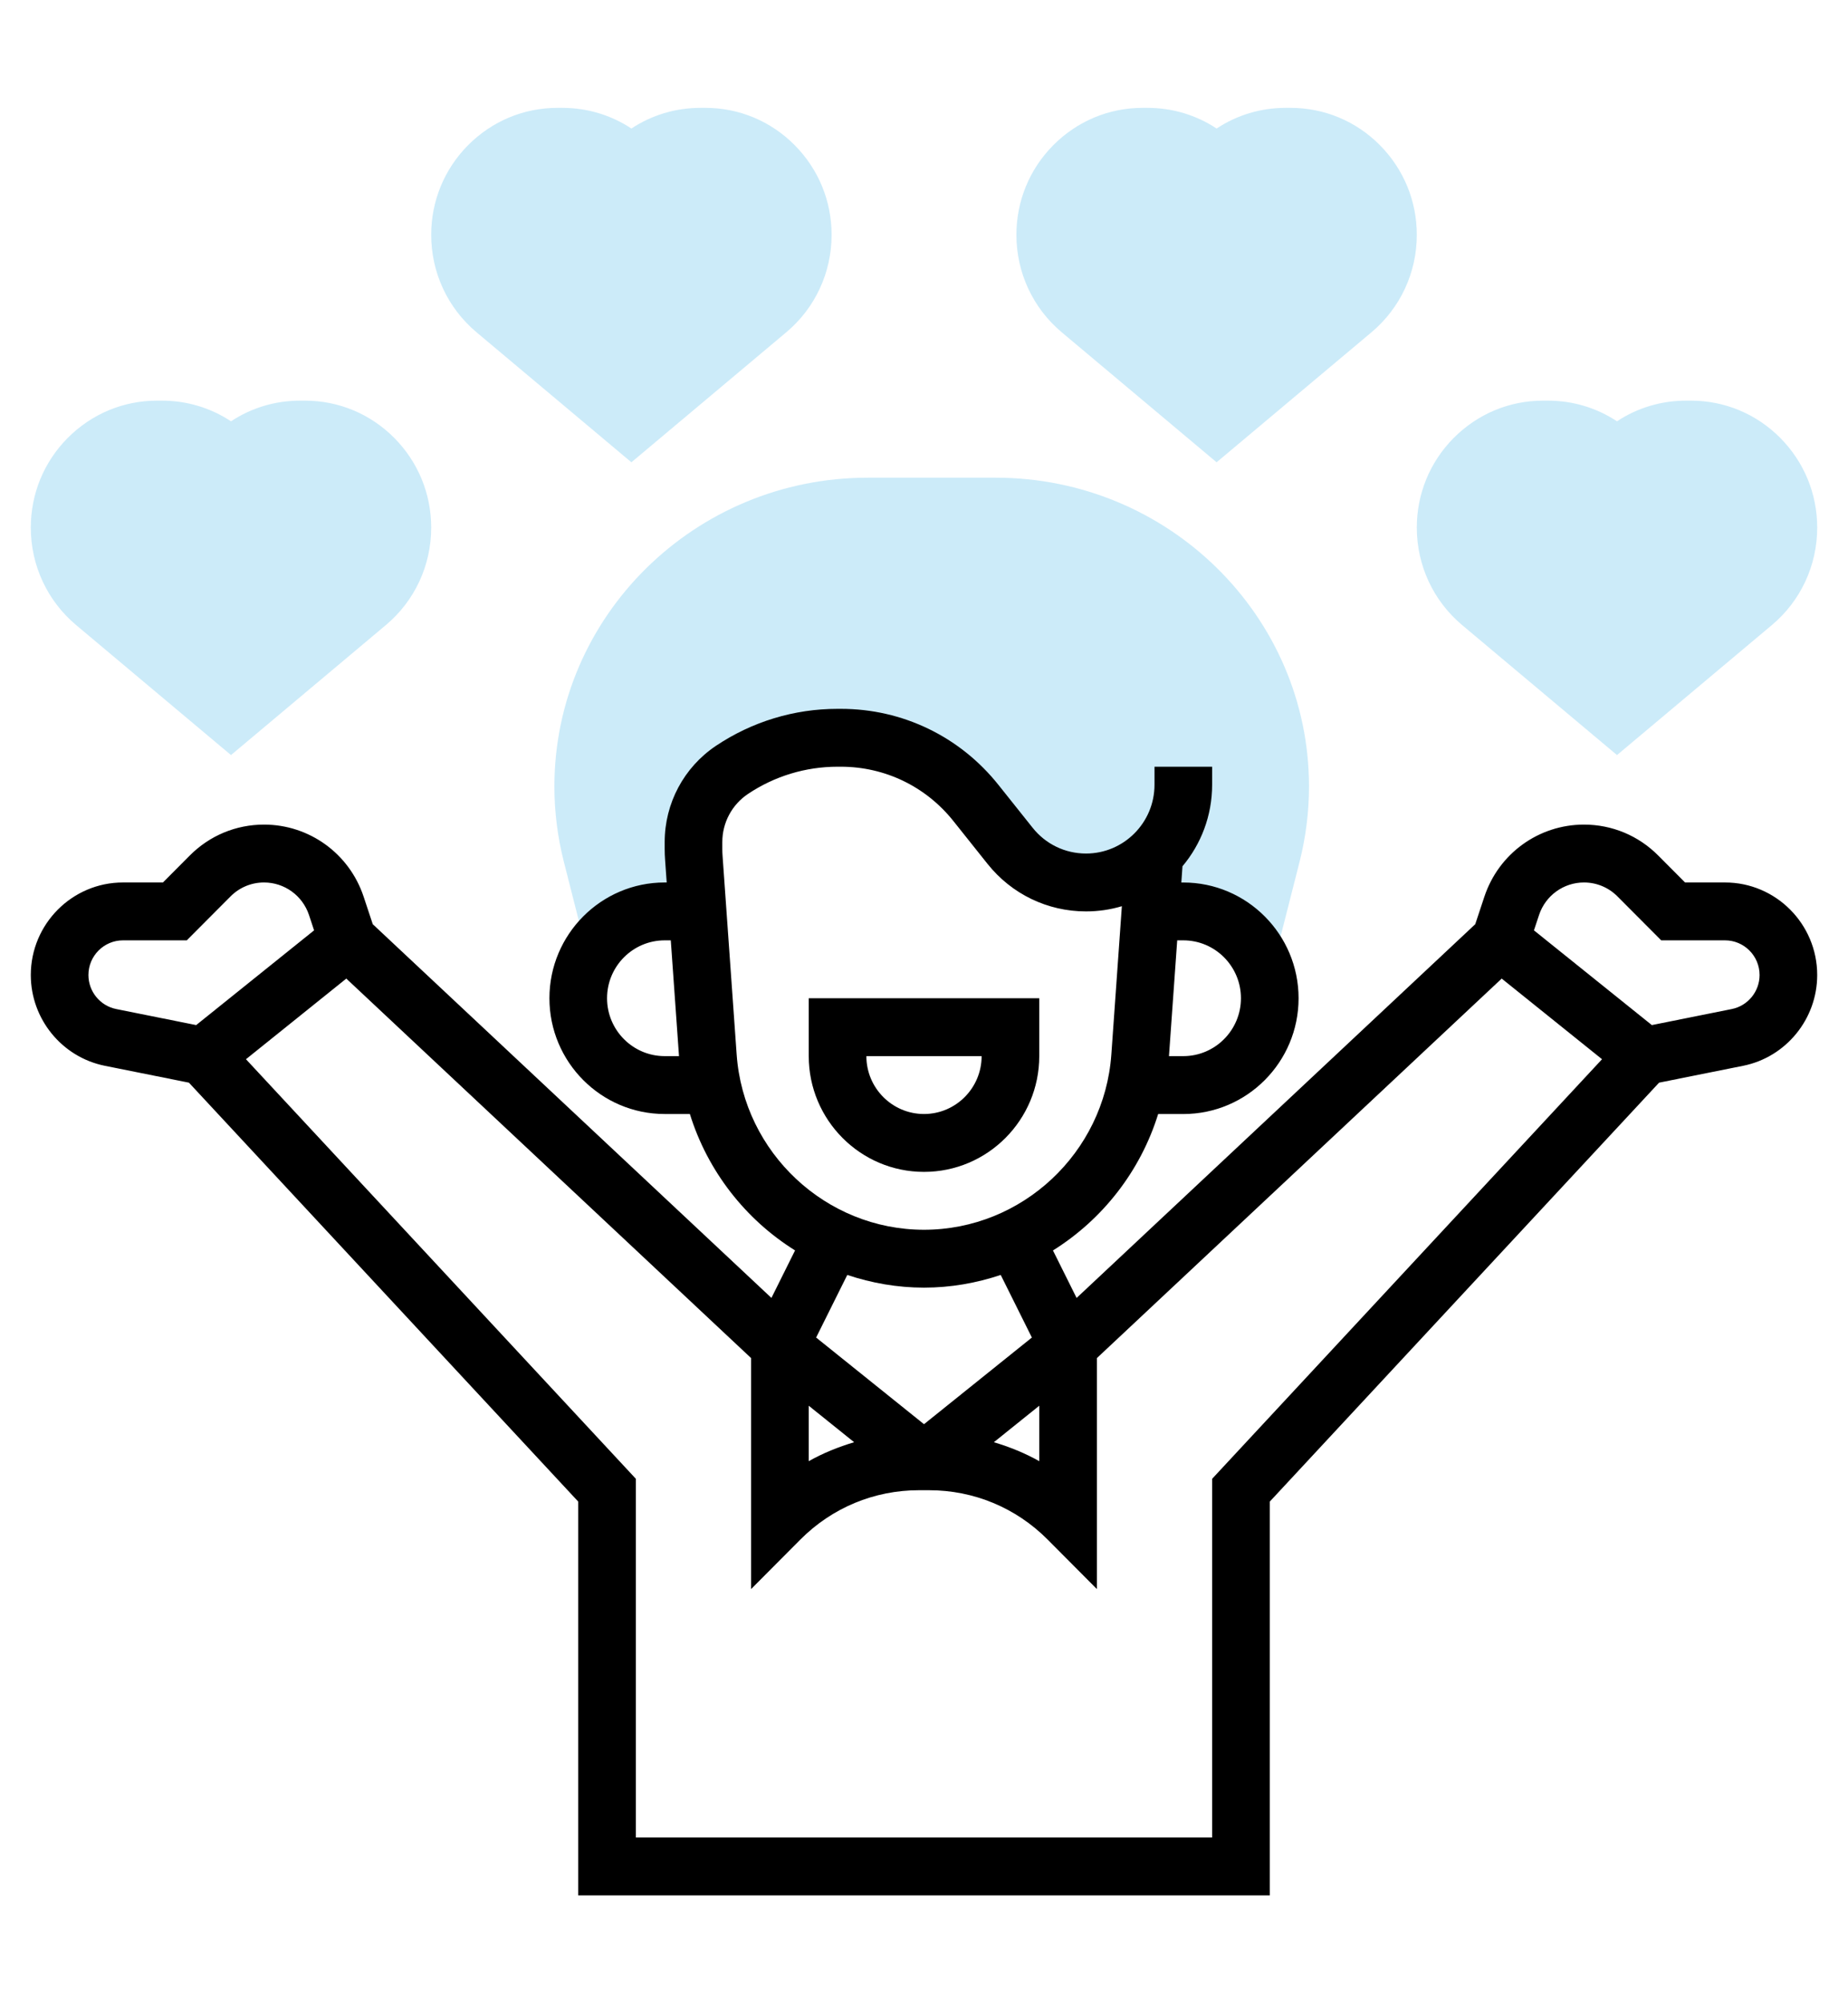 <?xml version="1.0" encoding="UTF-8"?>
<svg width="120px" height="130px" viewBox="0 0 120 130" version="1.1" xmlns="http://www.w3.org/2000/svg" xmlns:xlink="http://www.w3.org/1999/xlink">
    <!-- Generator: Sketch 63.1 (92452) - https://sketch.com -->
    <title>Icon-Collaborateurs-Inactive</title>
    <desc>Created with Sketch.</desc>
    <g id="Icon-Collaborateurs-Inactive" stroke="none" stroke-width="1" fill="none" fill-rule="evenodd">
        <rect id="Rectangle-Copy" x="0" y="0" width="120" height="130"></rect>
        <g id="love-copy" transform="translate(2, 7)" fill-rule="nonzero">
            <path d="M83,44.038 C83,32.989 73.875,24 62.657,24 L54.343,24 C43.125,24 34,32.989 34,44.038 C34,45.669 34.204,47.305 34.607,48.898 L36.209,55.202 L36.092,56 C36.731,53.613 38.915,51.845 41.538,51.845 L43.693,51.845 L43.444,48.426 C43.431,48.231 43.423,48.034 43.423,47.838 L43.423,47.399 C43.423,45.538 44.367,43.798 45.941,42.766 C47.986,41.424 50.389,40.707 52.846,40.707 L53.065,40.707 C56.5,40.707 59.749,42.246 61.894,44.888 L64.127,47.637 C65.335,49.124 67.164,49.989 69.097,49.989 C70.844,49.989 72.425,49.293 73.575,48.172 L73.573,48.177 L73.307,51.845 L75.462,51.845 C78.085,51.845 80.269,53.613 80.908,56 L80.791,55.202 L82.395,48.898 C82.796,47.305 83,45.671 83,44.038 L83,44.038 Z" id="Path" fill-opacity="0.2" fill="#009FE4"></path>
            <path d="M39,23 L28.938,14.559 C27.072,12.992 26,10.689 26,8.241 C26,6.046 26.849,3.982 28.39,2.427 C29.95,0.858 32.008,0 34.197,0 L34.517,0 C36.133,0 37.678,0.467 39,1.341 C40.322,0.467 41.867,0 43.483,0 L43.803,0 C45.992,0 48.05,0.858 49.599,2.416 C51.151,3.98 52,6.046 52,8.241 C52,10.69 50.928,12.992 49.062,14.559 L39,23 Z" id="Path" fill-opacity="0.2" fill="#009FE4"></path>
            <path d="M13,42 L2.938,33.559 C1.072,31.992 0,29.689 0,27.241 C0,25.046 0.849,22.982 2.39,21.427 C3.95,19.858 6.008,19 8.197,19 L8.517,19 C10.133,19 11.678,19.467 13,20.341 C14.322,19.467 15.867,19 17.483,19 L17.803,19 C19.992,19 22.05,19.858 23.599,21.416 C25.151,22.98 26,25.046 26,27.241 C26,29.69 24.928,31.992 23.062,33.559 L13,42 Z" id="Path" fill-opacity="0.2" fill="#009FE4"></path>
            <path d="M77,23 L66.938,14.559 C65.072,12.992 64,10.689 64,8.241 C64,6.046 64.849,3.982 66.39,2.427 C67.95,0.858 70.008,0 72.197,0 L72.517,0 C74.133,0 75.678,0.467 77,1.341 C78.322,0.467 79.867,0 81.483,0 L81.803,0 C83.992,0 86.05,0.858 87.599,2.416 C89.151,3.98 90,6.046 90,8.241 C90,10.69 88.928,12.992 87.062,14.559 L77,23 Z" id="Path" fill-opacity="0.2" fill="#009FE4"></path>
            <path d="M103,42 L92.938,33.559 C91.072,31.992 90,29.689 90,27.241 C90,25.046 90.849,22.982 92.39,21.427 C93.95,19.858 96.008,19 98.197,19 L98.517,19 C100.133,19 101.678,19.467 103,20.341 C104.322,19.467 105.867,19 107.483,19 L107.803,19 C109.992,19 112.05,19.858 113.599,21.416 C115.151,22.98 116,25.046 116,27.241 C116,29.69 114.928,31.992 113.062,33.559 L103,42 Z" id="Path" fill-opacity="0.2" fill="#009FE4"></path>
            <g id="Group" transform="translate(0, 39)" fill="#000000">
                <path d="M58,30.049 C62.127,30.049 65.484,26.68 65.484,22.537 L65.484,18.78 L50.516,18.78 L50.516,22.537 C50.516,26.68 53.873,30.049 58,30.049 Z M61.742,22.537 C61.742,24.608 60.064,26.293 58,26.293 C55.936,26.293 54.258,24.608 54.258,22.537 L61.742,22.537 Z" id="Shape"></path>
                <path d="M110.017,11.268 L107.42,11.268 L105.674,9.516 C104.387,8.224 102.675,7.512 100.855,7.512 C97.917,7.512 95.318,9.392 94.388,12.19 L93.795,13.976 L67.909,38.23 L66.374,35.148 C69.591,33.138 72.051,30.009 73.205,26.295 L74.839,26.295 C78.966,26.295 82.323,22.925 82.323,18.782 C82.323,14.639 78.966,11.27 74.839,11.27 L74.71,11.27 L74.784,10.217 C75.986,8.786 76.71,6.939 76.71,4.926 L76.71,3.756 L72.968,3.756 L72.968,4.926 C72.968,7.388 70.973,9.39 68.52,9.39 C67.162,9.39 65.897,8.78 65.05,7.713 L62.833,4.934 C60.333,1.799 56.606,6.67216959e-15 52.604,6.67216959e-15 L52.387,6.67216959e-15 C49.569,6.67216959e-15 46.84,0.83 44.493,2.398 C42.407,3.796 41.161,6.132 41.161,8.648 L41.161,9.092 C41.161,9.338 41.171,9.582 41.189,9.82 L41.292,11.268 L41.161,11.268 C37.034,11.268 33.677,14.638 33.677,18.78 C33.677,22.923 37.034,26.293 41.161,26.293 L42.797,26.293 C43.951,30.007 46.409,33.138 49.627,35.146 L48.093,38.228 L22.205,13.976 L21.612,12.189 C20.682,9.392 18.083,7.512 15.145,7.512 C13.325,7.512 11.613,8.224 10.326,9.516 L8.58,11.268 L5.983,11.268 C2.685,11.268 -2.90806805e-14,13.963 -2.90806805e-14,17.274 C-2.90806805e-14,20.127 2.023,22.604 4.808,23.164 L10.268,24.259 L35.548,51.447 L35.548,77 L80.452,77 L80.452,51.447 L105.732,24.259 L111.192,23.164 C113.977,22.604 116,20.127 116,17.274 C116,13.963 113.315,11.268 110.017,11.268 L110.017,11.268 Z M74.839,15.024 C76.902,15.024 78.581,16.709 78.581,18.78 C78.581,20.852 76.902,22.537 74.839,22.537 L73.907,22.537 L74.442,15.024 L74.839,15.024 Z M37.419,18.78 C37.419,16.709 39.098,15.024 41.161,15.024 L41.558,15.024 L42.091,22.537 L41.161,22.537 C39.098,22.537 37.419,20.852 37.419,18.78 Z M50.516,45.225 L53.463,47.592 C52.439,47.9 51.448,48.296 50.516,48.822 L50.516,45.225 Z M45.835,22.435 L44.92,9.548 C44.909,9.396 44.903,9.244 44.903,9.092 L44.903,8.648 C44.903,7.39 45.526,6.222 46.57,5.523 C48.297,4.368 50.31,3.756 52.387,3.756 L52.604,3.756 C55.461,3.756 58.123,5.041 59.908,7.281 L62.125,10.061 C63.688,12.021 66.019,13.146 68.52,13.146 C69.329,13.146 70.111,13.028 70.848,12.808 L70.165,22.435 C69.71,28.811 64.367,33.805 58,33.805 C51.633,33.805 46.29,28.811 45.835,22.435 L45.835,22.435 Z M58,37.561 C59.736,37.561 61.409,37.262 62.982,36.737 L65.005,40.799 L58,46.423 L50.995,40.799 L53.018,36.737 C54.591,37.262 56.264,37.561 58,37.561 Z M65.484,45.225 L65.484,48.822 C64.552,48.296 63.561,47.9 62.537,47.592 L65.484,45.225 Z M3.742,17.274 C3.742,16.035 4.747,15.024 5.983,15.024 L10.129,15.024 L12.971,12.172 C13.551,11.589 14.324,11.268 15.145,11.268 C16.47,11.268 17.643,12.117 18.064,13.377 L18.395,14.375 L10.739,20.523 L5.546,19.481 C4.5,19.271 3.742,18.343 3.742,17.274 Z M76.71,49.967 L76.71,73.244 L39.29,73.244 L39.29,49.967 L13.972,22.738 L20.487,17.505 L46.774,42.134 L46.774,57.121 L49.968,53.913 C52.028,51.845 54.765,50.707 57.678,50.707 L58.322,50.707 C61.235,50.707 63.974,51.845 66.032,53.913 L69.226,57.121 L69.226,42.134 L95.513,17.505 L102.028,22.738 L76.71,49.967 Z M110.456,19.481 L105.263,20.523 L97.607,14.375 L97.938,13.379 C98.357,12.117 99.53,11.268 100.855,11.268 C101.674,11.268 102.449,11.589 103.029,12.172 L105.871,15.024 L110.017,15.024 C111.253,15.024 112.258,16.035 112.258,17.274 C112.258,18.343 111.5,19.271 110.456,19.481 L110.456,19.481 Z" id="Shape"></path>
            </g>
        </g>
    </g>
</svg>